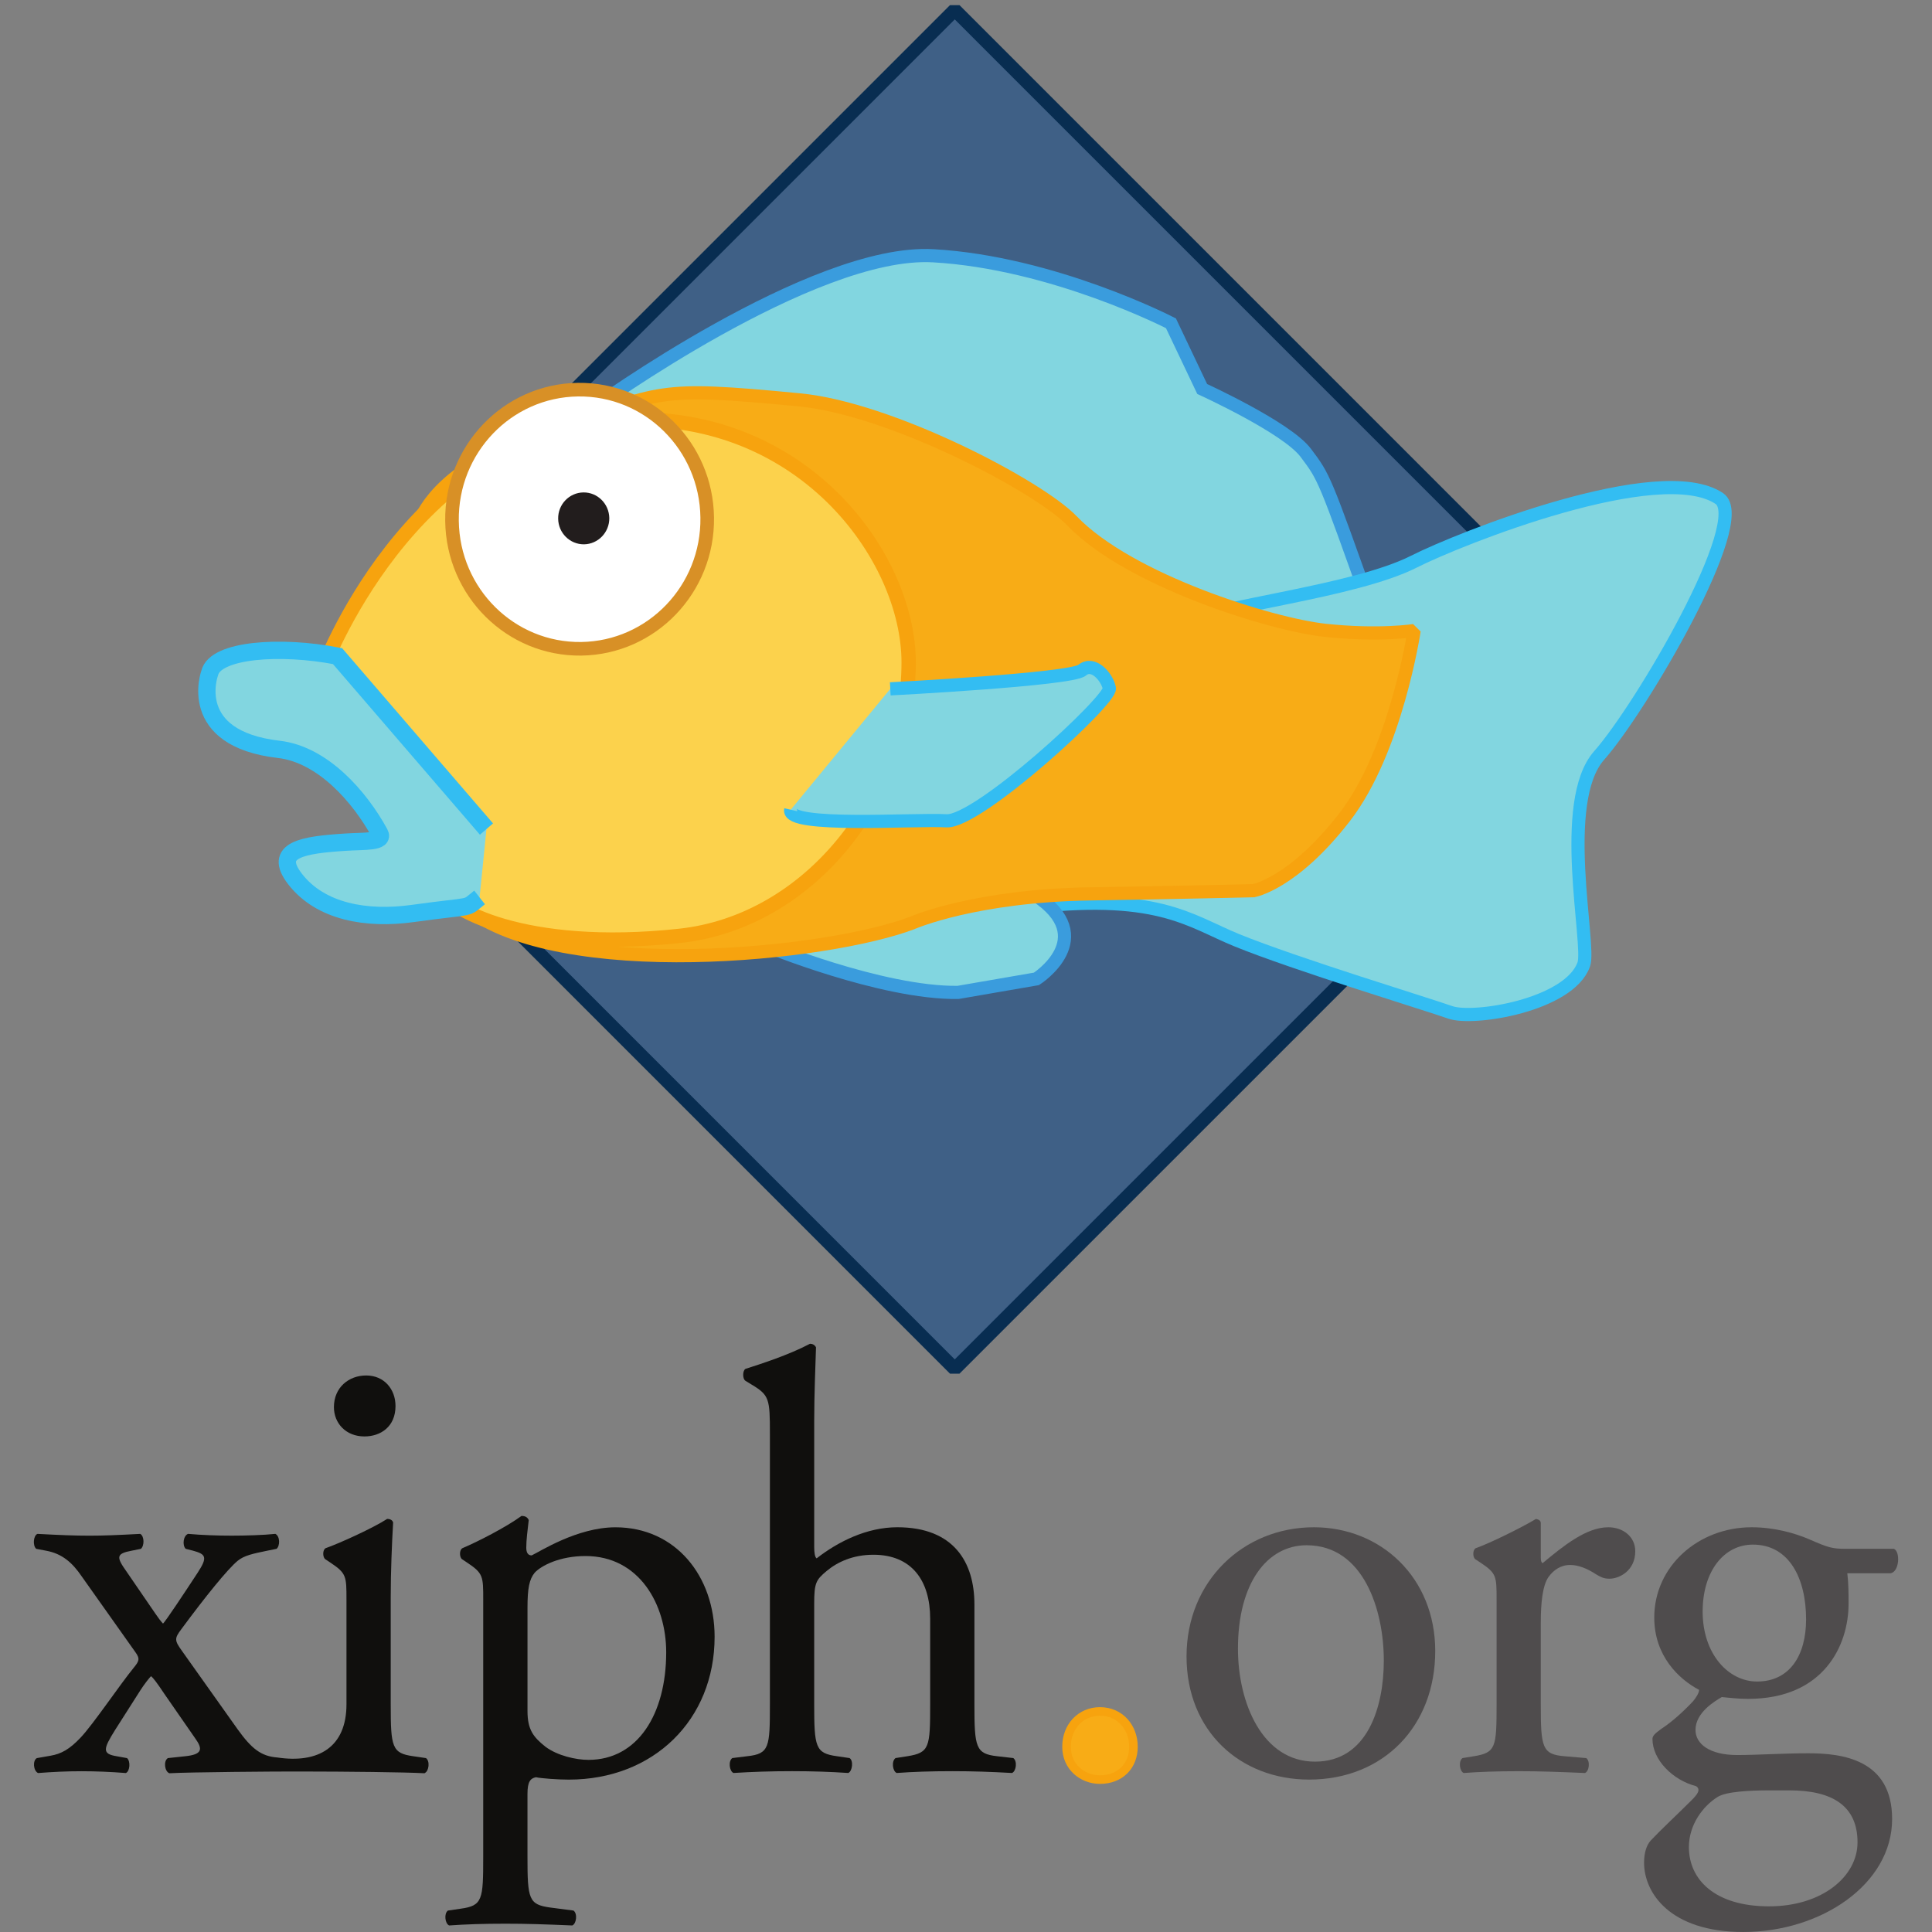 <?xml version="1.0" standalone="no"?><!DOCTYPE svg PUBLIC "-//W3C//DTD SVG 1.1//EN" "http://www.w3.org/Graphics/SVG/1.1/DTD/svg11.dtd"><svg width="100%" height="100%" viewBox="0 0 135 135" version="1.1" xmlns="http://www.w3.org/2000/svg" xmlns:xlink="http://www.w3.org/1999/xlink" xml:space="preserve" style="fill-rule:evenodd;clip-rule:evenodd;stroke-miterlimit:1.414;"><rect x="0" y="0" width="135" height="135" fill="#808080" stroke="none"/><g id="Layer1"><g><path id="path3437" d="M24.673,42.732l42.041,-42.041l47.481,47.482l-47.481,47.48l-44.165,-44.17" style="fill:#3f6086;stroke-width:0.94px;stroke:#082d51;"/><path id="path3439" d="M41.419,28.532c0,0 15.377,-11.143 23.791,-10.661c8.418,0.48 16.611,4.719 16.611,4.719l2.183,4.591c0,0 5.924,2.7 7.239,4.463c1.288,1.723 1.255,1.588 4.67,11.215c0,0 -33.582,3.41 -36.862,-0.105c-3.28,-3.517 -17.632,-14.223 -17.632,-14.223l7.10543e-15,0Z" style="fill:#82d6e0;stroke-width:0.92px;stroke:#3a9cdd;"/><path id="path3441" d="M82.05,43.689c3.003,-1.369 12.576,-2.329 16.754,-4.446c3.183,-1.615 17.187,-7.185 21.332,-4.41c2.259,1.514 -5.486,14.676 -8.392,17.953c-2.878,3.249 -0.585,13.212 -1.074,14.596c-1.013,2.857 -7.718,3.936 -9.336,3.356c-1.519,-0.543 -10.795,-3.363 -14.907,-5.037c-3.346,-1.363 -5.571,-3.435 -15.123,-2.222c-9.55,1.21 10.747,-19.791 10.747,-19.791l-4.26326e-14,-1.42109e-14Z" style="fill:#82d6e0;stroke-width:0.92px;stroke:#33bdf2;"/><path id="path3443" d="M53.41,66.04c0,0 8.181,3.377 13.533,3.306l5.481,-0.947c0,0 4.474,-2.87 -0.094,-5.859" style="fill:#82d6e0;stroke-width:0.92px;stroke:#3a9cdd;"/><path id="path3445" d="M63.81,64.468c-5.998,2.309 -24.635,4.176 -31.244,-1.027c-3.733,-2.94 -8.548,-15.136 -8.548,-15.136c0,0 4.578,-8.508 5.059,-8.696c0,0 -2.392,-5.71 9.652,-9.701c7.701,-2.55 6.937,-2.95 17.159,-1.964c6.377,0.614 16.691,6.026 19.018,8.451c4.003,4.17 13.935,7.249 17.708,7.651c3.779,0.402 6.199,0.015 6.199,0.015c0,0 -1.252,8.391 -4.866,13.051c-3.616,4.66 -6.359,5.125 -6.359,5.125c0,0 -5.89,0.141 -11.339,0.222c-8.097,0.117 -12.441,2.007 -12.441,2.007l0,2.57357e-05Z" style="fill:#f8ac16;stroke-width:0.92px;stroke:#f7a30e;"/><path id="path3447" d="M22.503,46.899c0,0 6.003,-16.496 20.477,-17.535c12.904,-0.922 20.53,9.451 20.513,16.948c-0.023,9.29 -6.901,18.098 -15.991,19.08c-11.014,1.188 -16.302,-1.99 -16.635,-3.145c-0.331,-1.161 -10.591,-11.195 -8.364,-15.348l0,-1.42109e-14Z" style="fill:#fcd24c;stroke-width:1px;stroke:#f7a30e;"/><path id="path3449" d="M33.511,62.708c-1.105,0.87 -0.173,0.5 -4.68,1.123c-3.181,0.441 -6.428,-0.093 -8.22,-2.417c-1.575,-2.046 0.552,-2.377 3.535,-2.567c1.333,-0.087 2.733,0.02 2.384,-0.621c-1.397,-2.56 -3.977,-5.507 -7.044,-5.863c-6.527,-0.755 -4.832,-5.339 -4.832,-5.339c0.382,-1.63 4.934,-1.959 8.932,-1.177l10.407,12.084" style="fill:#82d6e0;stroke-width:1.21px;stroke:#33bdf2;"/><path id="path3451" d="M49.417,36.162c0.067,4.996 -3.87,9.104 -8.802,9.173c-4.926,0.065 -8.97,-3.936 -9.031,-8.937c-0.066,-4.999 3.87,-9.105 8.797,-9.171c4.929,-0.066 8.972,3.934 9.036,8.935Z" style="fill:#fff;fill-rule:nonzero;stroke-width:0.95px;stroke:#d89026;"/><path id="path3453" d="M42.575,36.196c0.013,1.001 -0.781,1.824 -1.764,1.839c-0.985,0.01 -1.796,-0.789 -1.809,-1.789c-0.016,-1.001 0.776,-1.824 1.763,-1.837c0.985,-0.012 1.792,0.789 1.81,1.788Z" style="fill:#221d1d;fill-rule:nonzero;"/><path id="path3455" d="M62.209,48.134c0,0 12.619,-0.652 13.4,-1.299c0.778,-0.652 1.743,0.458 1.909,1.255c0.168,0.797 -9.171,9.393 -11.383,9.264c-2.209,-0.134 -11.181,0.507 -10.884,-0.775" style="fill:#82d6e0;stroke-width:0.92px;stroke:#33bdf2;"/></g><g><path id="path3457" d="M27.637,98.24c0,1.459 -1.044,2.132 -2.174,2.132c-1.293,0 -2.13,-0.921 -2.13,-2.047c0,-1.381 1.044,-2.213 2.255,-2.213c1.253,0 2.048,0.959 2.048,2.128Z" style="fill:#100f0d;fill-rule:nonzero;"/><path id="path3459" d="M33.766,111.778c0,-1.633 0,-1.842 -1.126,-2.591l-0.374,-0.25c-0.169,-0.169 -0.169,-0.629 0.039,-0.754c1.086,-0.46 3.048,-1.463 4.135,-2.256c0.253,0 0.419,0.085 0.505,0.292c-0.086,0.753 -0.171,1.38 -0.171,1.925c0,0.292 0.085,0.541 0.377,0.541c0.544,-0.249 3.175,-1.964 5.851,-1.964c4.218,0 6.932,3.425 6.932,7.647c0,5.804 -4.262,9.984 -10.192,9.984c-0.754,0 -1.921,-0.084 -2.296,-0.167c-0.378,0.084 -0.588,0.292 -0.588,1.169l0,4.388c0,2.966 0.086,3.341 1.587,3.548l1.628,0.212c0.293,0.209 0.208,0.918 -0.084,1.041c-2.005,-0.084 -3.217,-0.123 -4.679,-0.123c-1.504,0 -2.755,0.04 -3.925,0.123c-0.291,-0.123 -0.374,-0.833 -0.085,-1.041l0.879,-0.129c1.546,-0.209 1.586,-0.625 1.586,-3.631l0,-17.963M36.859,119.548c0,1.333 0.418,1.835 1.253,2.505c0.837,0.627 2.132,0.919 3.008,0.919c3.425,0 5.431,-3.175 5.431,-7.522c0,-3.341 -1.88,-6.721 -5.64,-6.721c-1.795,0 -3.089,0.666 -3.55,1.166c-0.377,0.461 -0.502,1.086 -0.502,2.465l0,7.187l0,0Z" style="fill:#100f0d;fill-rule:nonzero;"/><path id="path3461" d="M53.798,100.205c0,-2.465 -0.037,-2.717 -1.293,-3.465l-0.413,-0.254c-0.214,-0.123 -0.214,-0.712 0,-0.836c1.041,-0.334 3.003,-0.959 4.51,-1.755c0.17,0 0.335,0.082 0.417,0.252c-0.04,1.253 -0.126,3.341 -0.126,5.18l0,8.774c0,0.374 0.043,0.706 0.169,0.791c1.504,-1.17 3.506,-2.174 5.637,-2.174c3.97,0 5.389,2.467 5.389,5.39l0,6.978c0,3.005 0.084,3.464 1.587,3.631l1.13,0.129c0.29,0.207 0.208,0.916 -0.089,1.042c-1.502,-0.083 -2.711,-0.126 -4.172,-0.126c-1.507,0 -2.757,0.043 -3.887,0.126c-0.294,-0.126 -0.375,-0.835 -0.08,-1.042l0.831,-0.129c1.544,-0.248 1.588,-0.626 1.588,-3.631l0,-5.976c0,-2.672 -1.294,-4.471 -3.967,-4.471c-1.419,0 -2.508,0.502 -3.259,1.129c-0.753,0.627 -0.878,0.836 -0.878,2.298l0,7.02c0,3.005 0.085,3.424 1.591,3.631l0.877,0.129c0.287,0.165 0.207,0.916 -0.086,1.042c-1.251,-0.083 -2.466,-0.126 -3.926,-0.126c-1.506,0 -2.758,0.043 -4.095,0.126c-0.292,-0.126 -0.374,-0.835 -0.083,-1.042l1.043,-0.129c1.547,-0.167 1.584,-0.626 1.584,-3.631l-2.84217e-14,-18.883Z" style="fill:#100f0d;fill-rule:nonzero;"/><path id="path3463" d="M74.525,122.053c0,-1.421 1.001,-2.464 2.336,-2.464c1.418,0 2.34,1.127 2.34,2.464c0,1.337 -0.922,2.297 -2.34,2.297c-1.211,0 -2.336,-0.876 -2.336,-2.297Z" style="fill:#f8ac16;stroke-width:0.6px;stroke:#f7a30e;"/><path id="path3465" d="M100.288,115.368c0,5.223 -3.594,8.982 -8.813,8.982c-4.809,0 -8.565,-3.386 -8.565,-8.607c0,-5.264 3.97,-9.024 8.897,-9.024c4.676,0 8.481,3.51 8.481,8.649M91.305,107.975c-2.755,0 -4.802,2.631 -4.802,7.228c0,3.798 1.711,7.893 5.386,7.893c3.678,0 4.806,-3.84 4.806,-7.06c0,-3.549 -1.42,-8.06 -5.39,-8.06l5.68434e-14,0Z" style="fill:#4f4c4d;fill-rule:nonzero;"/><path id="path3467" d="M104.575,111.778c0,-1.633 0,-1.842 -1.13,-2.591l-0.379,-0.25c-0.164,-0.169 -0.164,-0.629 0.047,-0.754c0.958,-0.333 3.173,-1.42 4.216,-2.047c0.209,0.043 0.334,0.125 0.334,0.293l0,2.42c0,0.211 0.042,0.337 0.128,0.376c1.459,-1.209 3.049,-2.506 4.59,-2.506c1.048,0 1.884,0.669 1.884,1.672c0,1.379 -1.13,1.922 -1.798,1.922c-0.419,0 -0.626,-0.125 -0.918,-0.293c-0.63,-0.416 -1.251,-0.667 -1.835,-0.667c-0.672,0 -1.174,0.375 -1.507,0.835c-0.416,0.583 -0.544,1.798 -0.544,3.216l0,5.683c0,3.005 0.086,3.507 1.671,3.631l1.505,0.129c0.289,0.207 0.211,0.916 -0.087,1.042c-1.958,-0.083 -3.174,-0.126 -4.629,-0.126c-1.507,0 -2.763,0.043 -3.848,0.126c-0.289,-0.126 -0.377,-0.835 -0.082,-1.042l0.79,-0.129c1.547,-0.248 1.592,-0.626 1.592,-3.631l0,-7.311Z" style="fill:#4f4c4d;fill-rule:nonzero;"/><path id="path3469" d="M132.343,108.224c0.458,0.21 0.378,1.628 -0.25,1.711l-3.011,0c0.088,0.714 0.088,1.423 0.088,2.133c0,2.881 -1.714,6.642 -7.022,6.642c-0.754,0 -1.338,-0.085 -1.838,-0.126c-0.5,0.293 -1.836,1.086 -1.836,2.296c0,0.965 0.961,1.755 2.92,1.755c1.426,0 3.137,-0.123 4.973,-0.123c2.338,0 5.846,0.417 5.846,4.594c0,4.553 -4.967,7.893 -10.401,7.893c-5.137,0 -6.932,-2.753 -6.932,-4.843c0,-0.671 0.165,-1.212 0.46,-1.544c0.71,-0.753 1.88,-1.843 2.842,-2.803c0.375,-0.375 0.711,-0.75 0.333,-1.001c-1.631,-0.416 -3.048,-1.838 -3.048,-3.301c0,-0.209 0.163,-0.374 0.625,-0.708c0.712,-0.461 1.502,-1.17 2.212,-1.923c0.211,-0.252 0.42,-0.585 0.42,-0.796c-1.423,-0.75 -3.132,-2.38 -3.132,-5.053c0,-3.592 3.089,-6.309 6.808,-6.309c1.589,0 3.05,0.421 4.007,0.836c1.339,0.588 1.632,0.669 2.545,0.669l3.39,0M123.613,125.103c-1.339,0 -3.008,0.085 -3.592,0.459c-1.004,0.625 -2.008,1.921 -2.008,3.508c0,2.255 1.798,4.137 5.6,4.137c3.714,0 6.183,-2.091 6.183,-4.471c0,-2.548 -1.755,-3.633 -4.762,-3.633l-1.421,0M126.202,113.154c0,-2.84 -1.167,-5.223 -3.719,-5.223c-2.006,0 -3.509,1.839 -3.509,4.678c0,2.967 1.798,4.889 3.804,4.889c2.256,0 3.424,-1.797 3.424,-4.344Z" style="fill:#4f4c4d;fill-rule:nonzero;"/><path id="path3471" d="M19.366,122.804c2.874,0.436 4.844,-0.711 4.844,-3.716l0,-7.311c0,-1.633 0,-1.842 -1.128,-2.591l-0.374,-0.25c-0.168,-0.169 -0.168,-0.629 0.042,-0.754c0.958,-0.333 3.341,-1.42 4.303,-2.047c0.208,0 0.373,0.082 0.417,0.253c-0.085,1.461 -0.168,3.463 -0.168,5.177l0,7.523c0,3.005 0.083,3.424 1.587,3.631l0.876,0.129c0.292,0.207 0.208,0.916 -0.084,1.042l-0.005,0.017c-1.546,-0.08 -5.282,-0.118 -8.741,-0.123c-1.547,-0.006 -7.76,0.043 -9.099,0.123c-0.333,-0.123 -0.419,-0.837 -0.124,-1.045l0.009,-0.013l1.21,-0.129c1.213,-0.124 1.253,-0.499 0.709,-1.252l-2.172,-3.132c-0.5,-0.752 -0.752,-1.084 -0.917,-1.211c-0.124,0.127 -0.461,0.543 -0.752,1.001l-1.756,2.756c-0.837,1.34 -0.92,1.672 0.126,1.839l0.708,0.129c0.251,0.207 0.209,0.916 -0.082,1.042c-1.044,-0.083 -2.087,-0.126 -3.09,-0.126c-1.043,0 -1.963,0.043 -3.048,0.126c-0.336,-0.167 -0.379,-0.877 -0.084,-1.042l0.959,-0.168c0.754,-0.127 1.338,-0.46 2.091,-1.255c0.877,-0.92 2.757,-3.716 3.716,-4.887c0.377,-0.46 0.462,-0.624 0.126,-1.088l-3.759,-5.306c-0.627,-0.919 -1.338,-1.587 -2.505,-1.793l-0.668,-0.127c-0.254,-0.208 -0.211,-0.92 0.084,-1.045c1.628,0.086 2.589,0.125 3.635,0.125c1.002,0 1.921,-0.039 3.551,-0.125c0.291,0.168 0.291,0.837 0.042,1.045l-0.627,0.127c-1.129,0.207 -1.088,0.456 -0.377,1.46l2.005,2.925c0.167,0.25 0.417,0.584 0.543,0.71c0.167,-0.126 1.545,-2.216 2.422,-3.552c0.71,-1.088 0.586,-1.294 -0.334,-1.544l-0.5,-0.127c-0.254,-0.249 -0.169,-0.92 0.165,-1.045c0.962,0.086 2.048,0.125 3.051,0.125c0.959,0 2.254,-0.039 3.048,-0.125c0.333,0.168 0.333,0.837 0.085,1.045l-0.628,0.127c-1.003,0.207 -1.628,0.332 -2.088,0.709c-0.71,0.585 -2.258,2.505 -3.926,4.762c-0.503,0.667 -0.503,0.793 0.039,1.546l3.887,5.474c0.96,1.335 1.63,1.877 2.757,1.962" style="fill:#100f0d;fill-rule:nonzero;"/></g></g></svg>